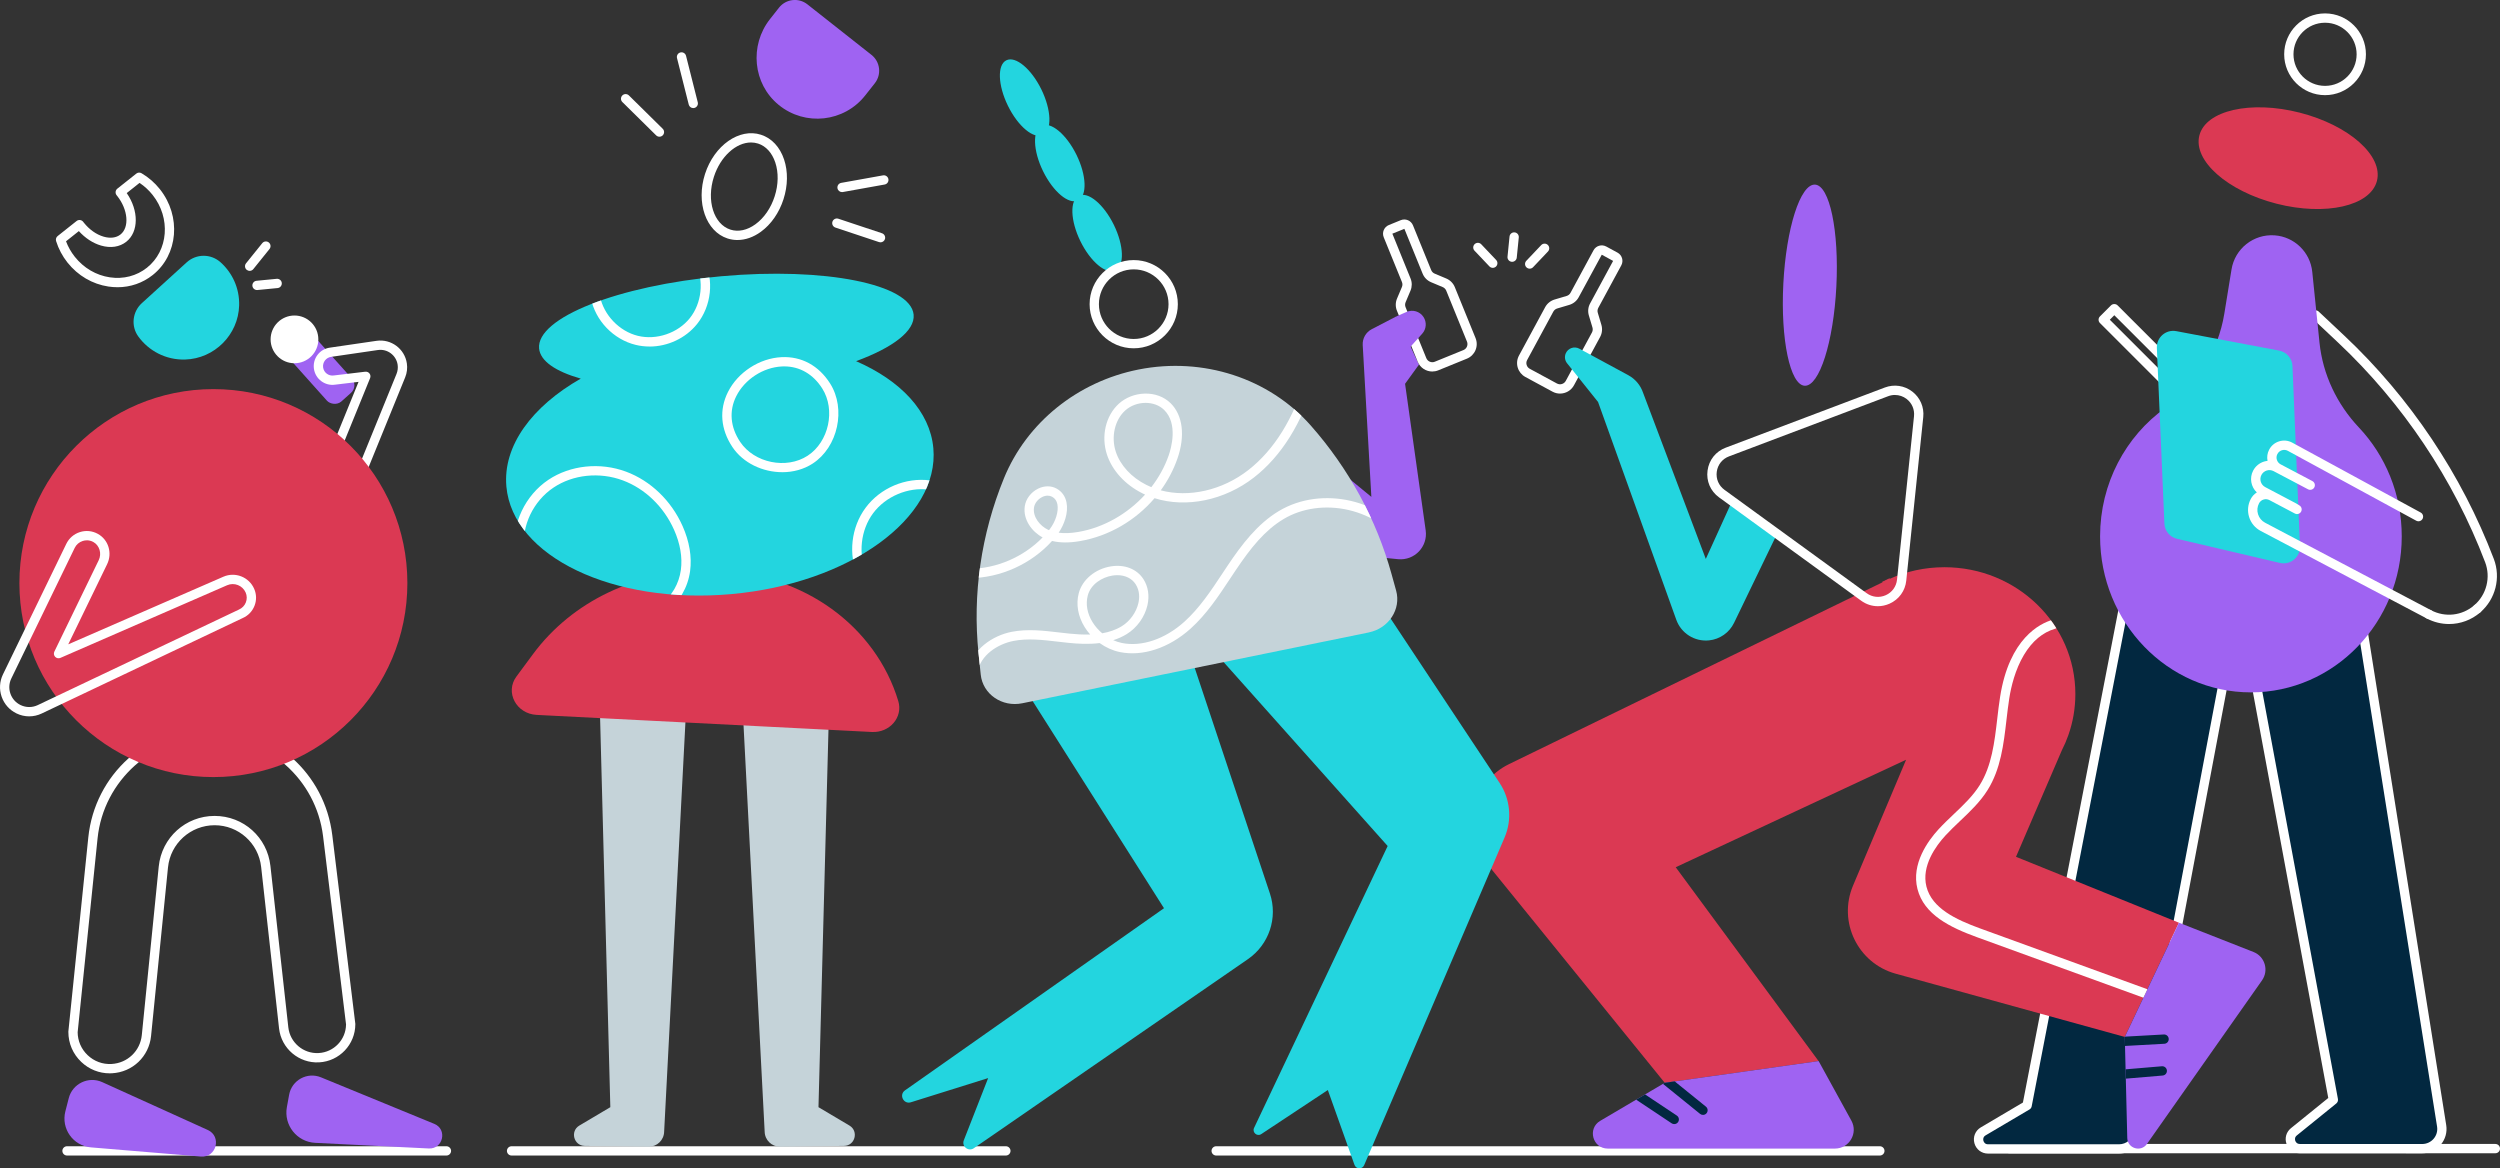 <?xml version="1.0" encoding="UTF-8"?>
<svg id="illustrations" xmlns="http://www.w3.org/2000/svg" xmlns:xlink="http://www.w3.org/1999/xlink" viewBox="0 0 1389.01 649.13">
  <rect x="0" y="0" width="1389.01" height="649.13" fill="#333333" stroke="none"/>
  <defs>
    <style>
      .cls-1 {
        clip-path: url(#clippath);
      }

      .cls-2 {
        fill: none;
      }

      .cls-2, .cls-3, .cls-4, .cls-5, .cls-6, .cls-7, .cls-8 {
        stroke-width: 0px;
      }

      .cls-9 {
        clip-path: url(#clippath-1);
      }

      .cls-10 {
        clip-path: url(#clippath-4);
      }

      .cls-11 {
        clip-path: url(#clippath-3);
      }

      .cls-12 {
        clip-path: url(#clippath-2);
      }

      .cls-3 {
        fill: #23d5df;
      }

      .cls-4 {
        fill: #c5d3d9;
      }

      .cls-5 {
        fill: #db3953;
      }

      .cls-6 {
        fill: #022840;
      }

      .cls-7 {
        fill: #9f63f2;
      }

      .cls-8 {
        fill: #fff;
      }
    </style>
    <clipPath id="clippath">
      <path class="cls-2" d="m1120.1,476.04l25.47-59.17c1.38-2.71,2.59-5.51,3.61-8.4h0s0-.01,0-.01c2.53-7.16,3.9-14.84,3.9-22.83,0-38.92-32.57-70.48-72.74-70.48-10.96,0-21.35,2.35-30.67,6.56-.05.02-.1.04-.15.07l-3.66,1.78-207.43,100.98c-20.75,10.1-26.86,36.79-12.58,54.92l99.09,122.15,85.47-12.07-79.38-107.71,98.37-45.89,29.63-13.82-11.2,26.57-18.29,43.38c-8.48,20.12,2.66,43.11,23.71,48.92l127.28,35.13,30.11-63.45-90.55-36.63Z"/>
    </clipPath>
    <clipPath id="clippath-1">
      <path class="cls-2" d="m1010.44,589.53l18.21,33.13c3.83,6.97-1.21,15.5-9.17,15.5h-126.18c-8.44,0-11.47-11.14-4.21-15.42l35.88-21.14,85.47-12.07Z"/>
    </clipPath>
    <clipPath id="clippath-2">
      <path class="cls-2" d="m1210.65,512.66l41.41,16.27c6.31,2.48,8.63,10.21,4.73,15.76l-63.95,90.91c-3.33,4.74-10.78,2.48-10.92-3.31l-1.38-56.18,30.11-63.45Z"/>
    </clipPath>
    <clipPath id="clippath-3">
      <path class="cls-2" d="m518.57,249.01c-1.84-20.48-18.24-37.6-42.93-48.35,20.4-7.5,32.79-16.79,31.98-25.8-1.53-16.98-49.35-26.55-106.82-21.38-57.47,5.17-102.81,23.13-101.28,40.11.63,7.04,9.22,12.8,23.15,16.77-27.02,15.41-43.37,37.26-41.32,60,3.5,38.88,59.44,65.63,124.95,59.73,65.51-5.89,115.77-42.2,112.27-81.08Z"/>
    </clipPath>
    <clipPath id="clippath-4">
      <path class="cls-2" d="m760.59,351.37l-192.62,39.37c-11.25,2.3-21.95-5.08-23.07-15.93l-1.23-11.86c-3.39-32.86,1.45-66.18,14.13-97.23h0c12.61-30.87,40.88-53.7,74.82-60.42h0c35.81-7.09,72.43,4.82,95.64,31.11h0c21.14,23.94,36.46,52.1,44.88,82.5l2.56,9.25c2.85,10.3-4.08,20.94-15.12,23.2Z"/>
    </clipPath>
  </defs>
  <path class="cls-8" d="m1386.43,640.75h-270.05c-1.43,0-2.59-1.16-2.59-2.58s1.16-2.58,2.59-2.58h270.05c1.43,0,2.59,1.16,2.59,2.58s-1.16,2.58-2.59,2.58Z"/>
  <path class="cls-8" d="m558.86,642.02h-274.62c-1.43,0-2.59-1.16-2.59-2.58s1.16-2.58,2.59-2.58h274.62c1.43,0,2.59,1.16,2.59,2.58s-1.16,2.58-2.59,2.58Z"/>
  <path class="cls-8" d="m1044.45,642.02h-368.73c-1.43,0-2.59-1.16-2.59-2.58s1.16-2.58,2.59-2.58h368.73c1.43,0,2.59,1.16,2.59,2.58s-1.16,2.58-2.59,2.58Z"/>
  <g>
    <path class="cls-8" d="m248.03,642.02H37.24c-1.43,0-2.59-1.16-2.59-2.58s1.16-2.58,2.59-2.58h210.79c1.43,0,2.59,1.16,2.59,2.58s-1.16,2.58-2.59,2.58Z"/>
    <path class="cls-8" d="m60.97,596.35c-5.91,0-11.49-2.22-15.81-6.33-4.63-4.39-7.18-10.33-7.18-16.71,0-.09,0-.18.01-.26l11.07-107.79c3.59-34.91,32.76-61.24,67.85-61.24s63.53,25.77,67.7,59.94l12.79,104.75c.01.1.02.21.02.31,0,11.31-8.85,20.63-20.14,21.23-11.23.59-21-7.7-22.24-18.88l-9.95-89.71c-1.46-13.2-12.58-23.16-25.86-23.16s-24.55,10.07-25.89,23.42l-9.41,93.69c-1.14,11.39-10.27,20.1-21.71,20.7-.42.02-.84.03-1.25.03Zm-17.83-22.91c.03,4.9,2.01,9.46,5.57,12.83,3.59,3.41,8.3,5.15,13.24,4.88,8.87-.47,15.95-7.22,16.84-16.06l9.41-93.69c1.61-16,14.95-28.07,31.04-28.07s29.25,11.93,31,27.75l9.95,89.71c.94,8.46,8.35,14.76,16.83,14.29,8.49-.45,15.16-7.42,15.24-15.91l-12.77-104.59c-3.86-31.58-30.76-55.4-62.57-55.4s-59.39,24.33-62.71,56.6l-2.57-.26,2.57.26-11.06,107.65Z"/>
    <path class="cls-7" d="m38.2,610.15l-1.88,7.3c-2.48,9.65,4.32,19.21,14.24,20.04l61.04,5.09c8.66.72,11.75-11.17,3.84-14.76l-58.63-26.58c-7.63-3.46-16.53.81-18.62,8.92Z"/>
    <path class="cls-7" d="m160.64,608.26l-1.25,6.87c-1.82,10.01,5.58,19.33,15.74,19.84l63.11,3.13c7.98.4,10.45-10.65,3.05-13.68l-62.95-25.85c-7.64-3.14-16.23,1.56-17.7,9.69Z"/>
    <g>
      <rect class="cls-7" x="169.98" y="186.4" width="18.52" height="39.26" rx="5.63" ry="5.63" transform="translate(-91.71 171.96) rotate(-41.81)"/>
      <circle class="cls-8" cx="163.61" cy="188.56" r="13.26"/>
    </g>
    <path class="cls-8" d="m192.87,284.6c-.4,0-.79-.09-1.16-.27l-16.03-8.03c-1.21-.6-1.75-2.04-1.24-3.29l24.77-60.84-13.07,1.56c-5.6.81-10.89-3.12-11.72-8.79-.4-2.75.29-5.48,1.95-7.71,1.66-2.23,4.08-3.67,6.83-4.07l26-3.8c8.1-1.18,15.66,4.45,16.85,12.54.39,2.62.06,5.31-.94,7.76l-29.85,73.32c-.27.67-.81,1.19-1.48,1.45-.29.11-.6.17-.91.17Zm-12.74-11.86l11.39,5.71,28.8-70.73c.65-1.6.86-3.35.61-5.06-.78-5.28-5.71-8.96-10.99-8.18h0l-26,3.8c-1.38.2-2.6.93-3.43,2.05s-1.18,2.49-.98,3.87c.42,2.85,3.06,4.83,5.92,4.41l17.49-2.09c.91-.1,1.81.27,2.36,1,.56.73.68,1.7.34,2.54l-25.53,62.69Zm29.44-80.82h0,0Z"/>
    <path class="cls-3" d="m103.73,145.76l-24.93,22.68c-5.24,4.77-6.13,12.73-1.99,18.47,5.79,8.02,15.33,13.17,26.05,12.85,16.3-.48,29.57-13.78,30.01-30.08.26-9.58-3.83-18.2-10.44-24.05-5.35-4.73-13.41-4.68-18.7.13Z"/>
    <path class="cls-8" d="m65.27,159.58c-1.65,0-3.32-.12-5-.37-8.91-1.33-16.99-6.06-22.77-13.33-2.85-3.6-4.98-7.61-6.33-11.94-.32-1.02.03-2.13.86-2.79l10.53-8.36c.54-.43,1.24-.63,1.93-.54.69.09,1.31.44,1.74,1l.29.39c3.08,3.88,6.99,6.66,11.03,7.84,3.71,1.09,7.06.66,9.4-1.2,5.04-4,4.21-13.8-1.82-21.4l-.32-.39c-.44-.54-.65-1.23-.57-1.92s.42-1.32.96-1.75l10.53-8.36c.84-.67,1.99-.75,2.91-.21,3.91,2.29,7.34,5.28,10.2,8.87,11.96,15.06,10.16,36.46-3.99,47.69-5.59,4.44-12.41,6.78-19.59,6.78Zm-28.59-25.52c1.15,3.09,2.79,5.97,4.87,8.6,4.95,6.24,11.87,10.3,19.48,11.43,7.54,1.12,14.86-.77,20.61-5.34,11.92-9.47,13.34-27.6,3.16-40.43-2.09-2.63-4.53-4.88-7.27-6.7l-7.12,5.66c6.72,9.69,6.74,21.5-.23,27.03-3.7,2.94-8.7,3.69-14.07,2.12-4.48-1.31-8.78-4.13-12.3-8.03l-7.12,5.66Z"/>
    <circle class="cls-5" cx="118.56" cy="323.97" r="107.78"/>
    <path class="cls-8" d="m138.71,150.5c-.57,0-1.14-.19-1.62-.57-1.11-.89-1.29-2.52-.39-3.63l9.01-11.19c.9-1.11,2.52-1.29,3.64-.39,1.11.89,1.29,2.52.39,3.63l-9.01,11.19c-.51.63-1.26.96-2.02.96Z"/>
    <path class="cls-8" d="m142.8,161.15c-1.31,0-2.44-1-2.57-2.33-.14-1.42.9-2.69,2.32-2.82l11.19-1.09c1.42-.13,2.69.9,2.82,2.32s-.9,2.69-2.32,2.82l-11.19,1.09c-.09,0-.17.01-.25.01Z"/>
    <path class="cls-8" d="m16.23,398.01c-2.42,0-4.83-.54-7.08-1.64-3.9-1.89-6.82-5.19-8.24-9.28-1.42-4.09-1.16-8.49.73-12.39l35.19-72.52c1.53-3.15,4.2-5.47,7.54-6.54,3.33-1.07,6.86-.73,9.94.95,5.95,3.24,8.23,10.67,5.2,16.91l-21.6,44.5,86.2-37.57c6.58-2.87,14.26.15,17.12,6.73h0c1.32,3.02,1.38,6.38.17,9.44s-3.53,5.48-6.56,6.8l-111.67,53.03c-2.21,1.05-4.59,1.58-6.96,1.58Zm32.02-97.8c-.77,0-1.54.12-2.3.36-1.97.63-3.56,2.01-4.46,3.87L6.29,376.96c-1.29,2.66-1.47,5.65-.5,8.44.97,2.79,2.96,5.03,5.62,6.32,3.03,1.47,6.52,1.49,9.56.04l111.74-53.06c1.83-.8,3.18-2.2,3.88-3.99.7-1.78.67-3.73-.1-5.49-1.73-3.96-6.35-5.78-10.32-4.05l-92.61,40.36c-.99.43-2.15.2-2.9-.58-.75-.78-.93-1.95-.46-2.92l24.65-50.79c1.79-3.69.44-8.23-3.02-10.12-1.13-.61-2.35-.93-3.59-.93Z"/>
  </g>
  <g>
    <g>
      <path class="cls-6" d="m1311.95,344.62l44.65,280.92c1.06,6.64-4.08,12.65-10.8,12.65l-68.03-.02c-4.94,0-7.14-6.21-3.3-9.32l21.95-17.77-46.82-252.17,62.34-14.3Z"/>
      <path class="cls-8" d="m1345.8,640.78h0l-68.03-.02c-3.36,0-6.26-2.05-7.38-5.22-1.12-3.17-.16-6.58,2.45-8.7l20.75-16.8-46.54-250.65c-.25-1.36.61-2.68,1.96-2.99l62.34-14.3c.7-.16,1.43-.02,2.02.38.59.4.99,1.03,1.11,1.74l44.65,280.92c.62,3.91-.5,7.89-3.07,10.9-2.57,3.01-6.32,4.74-10.28,4.74Zm-93.2-279.89l46.37,249.73c.17.93-.18,1.88-.92,2.48l-21.95,17.77c-1.35,1.1-.98,2.54-.83,2.95.15.42.76,1.77,2.5,1.77l68.03.02h0c2.45,0,4.76-1.07,6.35-2.93,1.59-1.86,2.28-4.31,1.9-6.73l-44.22-278.19-57.23,13.13Z"/>
    </g>
    <g>
      <path class="cls-6" d="m1235.7,377.1l-47.61,252.35c-.97,5.17-5.49,8.91-10.74,8.91h-72.8c-5.34,0-7.26-7.04-2.67-9.76l24.39-14.4,55.7-287.39,53.73,50.28Z"/>
      <path class="cls-8" d="m1177.34,640.94h-72.8c-3.57,0-6.61-2.32-7.55-5.77-.94-3.45.49-6.99,3.57-8.8l23.38-13.8,55.48-286.24c.18-.92.85-1.68,1.74-1.97.89-.29,1.88-.07,2.56.57l53.73,50.28c.65.6.94,1.5.77,2.37l-47.61,252.35c-1.2,6.38-6.79,11.01-13.29,11.01Zm6.28-309.04l-54.81,282.79c-.14.73-.59,1.36-1.22,1.73l-24.39,14.4c-1.62.96-1.34,2.53-1.21,2.99s.68,1.96,2.56,1.96h72.8c4.01,0,7.46-2.86,8.2-6.8l47.35-250.96-49.28-46.11Z"/>
    </g>
    <path class="cls-8" d="m1376.39,340.84c-.73,0-1.45-.3-1.96-.9-.93-1.08-.81-2.71.27-3.65,6.83-5.88,9.26-15.49,6.05-23.91-17.55-46.09-45.82-88.31-81.74-122.09l-14.24-13.39c-1.04-.98-1.09-2.61-.11-3.65.98-1.04,2.61-1.09,3.65-.11l14.24,13.39c36.49,34.32,65.2,77.21,83.03,124.02,3.98,10.45.96,22.37-7.51,29.67-.49.42-1.09.63-1.69.63Z"/>
    <path class="cls-8" d="m1360.72,346.71c-4.24,0-8.51-1.02-12.46-3.11-1.26-.67-1.75-2.23-1.08-3.49.67-1.26,2.23-1.75,3.49-1.08,7.87,4.15,17.3,3.08,24.03-2.73,1.08-.93,2.71-.81,3.65.27.93,1.08.81,2.71-.27,3.65-4.97,4.29-11.13,6.49-17.36,6.49Z"/>
    <ellipse class="cls-5" cx="1271.2" cy="87.85" rx="26.1" ry="50.92" transform="translate(871.35 1297.72) rotate(-75.66)"/>
    <path class="cls-8" d="m1291.81,52.87c-12.52,0-22.71-10.19-22.71-22.71s10.19-22.71,22.71-22.71,22.71,10.19,22.71,22.71-10.19,22.71-22.71,22.71Zm0-40.24c-9.67,0-17.54,7.87-17.54,17.54s7.87,17.54,17.54,17.54,17.54-7.87,17.54-17.54-7.87-17.54-17.54-17.54Z"/>
    <path class="cls-7" d="m1288.72,190.33l-4.02-39.3c-1.12-10.93-9.93-19.48-20.88-20.27h0c-11.69-.85-22.1,7.37-23.98,18.95l-4,24.59c-3.45,21.18-15.4,39.92-32.85,52.41-21.85,15.64-36.17,41.75-36.17,71.31,0,47.87,37.52,86.67,83.8,86.67s83.8-38.8,83.8-86.67c0-23.54-9.08-44.89-23.81-60.51-12.23-12.97-20.07-29.44-21.89-47.17Z"/>
    <g>
      <path class="cls-8" d="m1212.96,224.62c-.66,0-1.32-.25-1.83-.76l-44.4-44.39c-1.01-1.01-1.01-2.65,0-3.66l6.15-6.15c.97-.97,2.69-.97,3.66,0l44.39,44.4c1.01,1.01,1.01,2.65,0,3.66l-6.15,6.15c-.5.5-1.17.76-1.83.76Zm-40.74-46.98l40.74,40.74,2.5-2.5-40.74-40.74-2.5,2.5Z"/>
      <path class="cls-3" d="m1209.15,183.98l57.15,10.82c4.16.79,7.22,4.33,7.4,8.56l4.17,100.16c.25,6.02-5.31,10.61-11.17,9.24l-57.14-13.4c-3.97-.93-6.84-4.39-7.01-8.47l-4.19-97.57c-.25-5.86,5.02-10.42,10.78-9.33Z"/>
    </g>
    <path class="cls-8" d="m1349.46,343.9c-.41,0-.82-.1-1.2-.3l-81.26-42.84s-.07-.03-.1-.05l-10.85-5.72c-3.11-1.64-5.4-4.39-6.44-7.75-1.04-3.36-.71-6.92.93-10.03.79-1.5,1.95-2.74,3.35-3.61-3.24-3.06-4.2-8.02-2.02-12.15,1.27-2.4,3.39-4.17,5.99-4.98.65-.2,1.32-.34,1.99-.41-.41-2.05-.15-4.25.9-6.24,1.17-2.23,3.14-3.86,5.55-4.61,2.4-.75,4.95-.51,7.18.67l71.46,38.88c1.25.68,1.72,2.25,1.04,3.51-.68,1.25-2.25,1.72-3.51,1.04l-71.43-38.87c-.97-.51-2.12-.62-3.21-.28-1.08.34-1.97,1.07-2.5,2.08s-.64,2.15-.3,3.24c.34,1.08,1.07,1.97,2.08,2.5l17.66,9.31c1.26.67,1.75,2.23,1.08,3.49s-2.23,1.75-3.49,1.08l-2.15-1.13-16.99-8.96c-1.18-.62-2.54-.75-3.81-.35-1.28.4-2.32,1.26-2.95,2.45-1.29,2.44-.35,5.47,2.09,6.76l16.99,8.96s.09.05.14.08l1.9,1.16c1.19.73,1.59,2.27.9,3.48-.69,1.21-2.22,1.66-3.45,1.01l-14.16-7.47c-1-.53-2.15-.64-3.24-.3-1.08.34-1.97,1.07-2.5,2.08-1,1.89-1.2,4.05-.56,6.09s2.02,3.71,3.91,4.71l2.52,1.33s.08.04.12.06l89.57,47.22c1.26.67,1.75,2.23,1.08,3.49-.46.88-1.36,1.38-2.29,1.38Z"/>
  </g>
  <g>
    <path class="cls-5" d="m1120.1,476.04l25.47-59.17c1.38-2.71,2.59-5.51,3.61-8.4h0s0-.01,0-.01c2.53-7.16,3.9-14.84,3.9-22.83,0-38.92-32.57-70.48-72.74-70.48-10.96,0-21.35,2.35-30.67,6.56-.05.02-.1.04-.15.07l-3.66,1.78-207.43,100.98c-20.75,10.1-26.86,36.79-12.58,54.92l99.09,122.15,85.47-12.07-79.38-107.71,98.37-45.89,29.63-13.82-11.2,26.57-18.29,43.38c-8.48,20.12,2.66,43.11,23.71,48.92l127.28,35.13,30.11-63.45-90.55-36.63Z"/>
    <path class="cls-8" d="m866.76,218.68c-1.41,0-2.84-.34-4.16-1.06l-15.11-8.18c-2.06-1.12-3.57-2.97-4.23-5.21-.67-2.25-.42-4.62.69-6.68l14.55-26.89c1.1-2.04,3.01-3.58,5.23-4.24l6.7-1.99c.93-.27,1.69-.89,2.15-1.74l12.79-23.63c1.36-2.52,4.52-3.46,7.05-2.1l6.29,3.41c2.52,1.36,3.46,4.53,2.1,7.05l-12.79,23.63h0c-.46.85-.56,1.83-.28,2.75l2,6.7c.66,2.22.41,4.66-.69,6.69l-14.55,26.89c-1.59,2.93-4.61,4.6-7.73,4.6Zm23.19-77.16l-12.83,23.64c-1.12,2.07-2.97,3.57-5.23,4.24l-6.7,1.99c-.91.27-1.69.9-2.15,1.74l-14.55,26.89c-.46.85-.56,1.82-.28,2.74.27.92.89,1.68,1.74,2.14l15.11,8.18c1.75.94,3.94.29,4.89-1.46l14.55-26.89c.45-.84.56-1.84.28-2.75l-2-6.7c-.67-2.25-.43-4.63.69-6.69l12.79-23.63-6.3-3.44Zm-4.21,28.31h0,0Z"/>
    <path class="cls-3" d="m962.42,278.26l-14.67,32.28-34.84-92.29c-1.4-4.18-4.34-7.68-8.21-9.78l-27.23-14.75c-2.79-1.51-6.28-.3-7.54,2.62h0c-.78,1.83-.5,3.95.75,5.5l17.21,21.52,43.47,121c2.71,7.54,10.22,12.26,18.19,11.44h0c6.01-.62,11.27-4.31,13.9-9.75l24.62-50.96-25.65-16.83Z"/>
    <path class="cls-8" d="m1043.35,336.81c-3.27,0-6.49-1.03-9.27-3.05l-78.98-57.42c-4.78-3.48-7.17-9.05-6.38-14.91.79-5.86,4.56-10.61,10.09-12.7l88.42-33.43c5.17-1.96,10.88-1.11,15.26,2.27,4.38,3.38,6.66,8.67,6.08,14.18l-9.44,90.84h0c-.59,5.7-4.07,10.49-9.3,12.82-2.1.93-4.3,1.4-6.48,1.4Zm9.49-117.37c-1.27,0-2.55.23-3.79.7l-88.42,33.43c-3.72,1.41-6.26,4.6-6.79,8.55-.53,3.95,1.08,7.7,4.3,10.04l78.98,57.42c3.12,2.27,7.09,2.68,10.61,1.11,3.52-1.57,5.86-4.8,6.26-8.63l9.44-90.84c.38-3.71-1.15-7.27-4.1-9.55-1.9-1.47-4.18-2.22-6.49-2.22Zm3.72,102.88h0,0Z"/>
    <path class="cls-8" d="m829.4,148.82c-.68,0-1.37-.27-1.88-.81l-8.28-8.73c-.98-1.04-.94-2.67.1-3.66,1.04-.98,2.67-.94,3.65.1l8.28,8.73c.98,1.04.94,2.67-.1,3.66-.5.47-1.14.71-1.78.71Z"/>
    <path class="cls-8" d="m849.91,149.27c-.64,0-1.28-.24-1.78-.71-1.04-.98-1.08-2.62-.1-3.66l8.28-8.73c.98-1.04,2.62-1.08,3.65-.1,1.04.98,1.08,2.62.1,3.66l-8.28,8.73c-.51.54-1.19.81-1.88.81Z"/>
    <path class="cls-8" d="m840.15,145.46c-.09,0-.17,0-.26-.01-1.42-.14-2.46-1.41-2.31-2.83l1.12-11.19c.14-1.42,1.4-2.46,2.83-2.32,1.42.14,2.46,1.41,2.31,2.83l-1.12,11.19c-.13,1.33-1.26,2.33-2.57,2.33Z"/>
    <ellipse class="cls-7" cx="1005.6" cy="158.46" rx="55.95" ry="14.75" transform="translate(795.9 1154.63) rotate(-87.07)"/>
    <path class="cls-5" d="m1046.03,323.85l-.29-.58c1.17-.61,2.41-1.21,3.68-1.79l.28.58-3.66,1.78Z"/>
    <polygon class="cls-5" points="1049.69 322.06 1049.57 321.83 1049.46 321.94 1049.57 321.82 1049.4 321.48 1049.75 321.31 1050.25 321.81 1049.74 322.04 1049.74 322.04 1049.69 322.06"/>
    <path class="cls-7" d="m1010.44,589.53l18.21,33.13c3.83,6.97-1.21,15.5-9.17,15.5h-126.18c-8.44,0-11.47-11.14-4.21-15.42l35.88-21.14,85.47-12.07Z"/>
    <path class="cls-7" d="m1210.65,512.66l41.41,16.27c6.31,2.48,8.63,10.21,4.73,15.76l-63.95,90.91c-3.33,4.74-10.78,2.48-10.92-3.31l-1.38-56.18,30.11-63.45Z"/>
    <g class="cls-1">
      <path class="cls-8" d="m1196.68,556.28c-.29,0-.59-.05-.88-.16l-97.25-35.36c-15.09-5.49-29.56-12.54-33.2-26.83-3.54-13.9,5.81-26.74,11.7-33.16,2.71-2.95,5.65-5.74,8.49-8.44,5.46-5.18,10.62-10.08,14.4-16.12,6.7-10.71,8.24-23.97,9.73-36.79.47-4.05.95-8.23,1.6-12.3,5.11-32.46,22.11-40.73,29.18-42.77,1.37-.39,2.81.39,3.2,1.76s-.39,2.8-1.76,3.2c-6.98,2.02-12.83,6.93-17.39,14.59-4.88,8.2-7.11,17.59-8.13,24.03-.62,3.96-1.1,8.09-1.57,12.09-1.55,13.39-3.16,27.24-10.48,38.93-4.13,6.6-9.77,11.96-15.23,17.13-2.78,2.64-5.65,5.36-8.24,8.18-5.18,5.65-13.44,16.85-10.5,28.39,3.04,11.96,16.2,18.24,29.96,23.24l97.25,35.36c1.34.49,2.03,1.97,1.55,3.31-.38,1.05-1.37,1.7-2.43,1.7Z"/>
    </g>
    <g class="cls-9">
      <g>
        <path class="cls-6" d="m930.21,624.55c-.49,0-.99-.14-1.43-.43l-20.79-13.85c-1.19-.79-1.51-2.4-.72-3.58.79-1.19,2.4-1.51,3.59-.72l20.79,13.85c1.19.79,1.51,2.4.72,3.58-.5.75-1.32,1.15-2.15,1.15Z"/>
        <path class="cls-6" d="m946.17,619.44c-.57,0-1.15-.19-1.62-.58l-25.12-20.31c-1.11-.9-1.28-2.53-.38-3.64.9-1.11,2.53-1.28,3.64-.38l25.12,20.32c1.11.9,1.28,2.53.38,3.64-.51.63-1.26.96-2.01.96Z"/>
      </g>
    </g>
    <g class="cls-12">
      <g>
        <path class="cls-6" d="m1176.63,599.67c-1.33,0-2.46-1.02-2.57-2.37-.12-1.42.94-2.67,2.36-2.79l24.73-2.09c1.43-.11,2.67.94,2.79,2.36s-.94,2.67-2.36,2.79l-24.73,2.09c-.07,0-.15,0-.22,0Z"/>
        <path class="cls-6" d="m1172.71,581.57c-1.36,0-2.5-1.06-2.58-2.44-.08-1.43,1.01-2.65,2.44-2.72l29.65-1.65c1.43-.1,2.65,1.01,2.73,2.44.08,1.43-1.01,2.65-2.44,2.72l-29.65,1.65s-.1,0-.15,0Z"/>
      </g>
    </g>
  </g>
  <path class="cls-4" d="m381.77,383.16l-12.77,245.6c-.09,4.67-3.94,8.4-8.61,8.34l-35.47-.43c-6.14-.07-8.31-8.17-3.03-11.31l17.21-10.21-6.27-238.58,48.93,6.58Z"/>
  <path class="cls-4" d="m412.08,383.16l12.77,245.6c.09,4.67,3.94,8.4,8.61,8.34l35.47-.43c6.14-.07,8.31-8.17,3.03-11.31l-17.21-10.21,6.27-236.71-48.93,4.71Z"/>
  <path class="cls-5" d="m399.82,317.72l-7.56-.14c-38.33-.73-74.38,16.46-96.1,45.82l-9.24,12.49c-6.45,8.72-.09,20.73,11.28,21.31l186.23,9.49c9.91.5,17.36-8.2,14.67-17.14h0c-12.57-41.72-52.97-70.95-99.29-71.83Z"/>
  <path class="cls-3" d="m518.57,249.01c-1.84-20.48-18.24-37.6-42.93-48.35,20.4-7.5,32.79-16.79,31.98-25.8-1.53-16.98-49.35-26.55-106.82-21.38-57.47,5.17-102.81,23.13-101.28,40.11.63,7.04,9.22,12.8,23.15,16.77-27.02,15.41-43.37,37.26-41.32,60,3.5,38.88,59.44,65.63,124.95,59.73,65.51-5.89,115.77-42.2,112.27-81.08Z"/>
  <path class="cls-8" d="m409.76,133.36c-1.87,0-3.71-.28-5.51-.86-12.02-3.86-17.65-19.94-12.54-35.83,5.11-15.89,19.05-25.68,31.07-21.82,5.97,1.92,10.54,6.81,12.86,13.76,2.23,6.67,2.11,14.51-.32,22.07h0c-2.43,7.56-6.91,14-12.6,18.12-4.15,3.01-8.61,4.55-12.96,4.55Zm7.51-54.2c-8.29,0-16.98,7.73-20.63,19.09-4.24,13.18-.11,26.34,9.2,29.33,4.36,1.4,9.28.35,13.85-2.96,4.81-3.49,8.62-9,10.71-15.52h0c2.1-6.52,2.22-13.22.34-18.85-1.79-5.35-5.17-9.07-9.53-10.48-1.28-.41-2.6-.61-3.93-.61Z"/>
  <path class="cls-8" d="m385.17,60.05c-1.16,0-2.21-.78-2.5-1.95l-6.52-25.82c-.35-1.38.49-2.79,1.87-3.14,1.38-.35,2.79.49,3.14,1.87l6.52,25.82c.35,1.38-.49,2.79-1.87,3.14-.21.05-.43.08-.63.08Z"/>
  <path class="cls-8" d="m366.39,75.96c-.66,0-1.31-.25-1.82-.74l-18.78-18.52c-1.02-1-1.03-2.64-.03-3.66s2.64-1.03,3.66-.03l18.78,18.52c1.02,1,1.03,2.64.03,3.66-.51.51-1.17.77-1.84.77Z"/>
  <path class="cls-8" d="m467.84,106.73c-1.23,0-2.32-.88-2.54-2.13-.25-1.41.68-2.75,2.09-3l23.21-4.17c1.4-.25,2.75.68,3,2.09.25,1.41-.68,2.75-2.09,3l-23.21,4.17c-.15.03-.31.04-.46.04Z"/>
  <path class="cls-8" d="m489.22,134.64c-.27,0-.55-.04-.82-.13l-24.25-8.08c-1.35-.45-2.09-1.92-1.64-3.27.45-1.35,1.92-2.09,3.27-1.64l24.25,8.08c1.35.45,2.09,1.92,1.64,3.27-.36,1.08-1.37,1.77-2.45,1.77Z"/>
  <path class="cls-7" d="m432.81,4.27l-4.99,6.33c-11.51,14.6-9.57,35.94,4.83,47.69,14.72,12.01,36.36,9.59,48.07-5.27l5.34-6.77c3.84-4.87,3-11.93-1.86-15.76l-35.62-28.09c-4.87-3.84-11.93-3-15.76,1.86Z"/>
  <g class="cls-11">
    <g>
      <path class="cls-8" d="m360.86,192.53c-2.57,0-5.13-.3-7.65-.91-12.41-3.02-22.43-13.47-24.93-26-.28-1.4.63-2.76,2.03-3.04,1.4-.28,2.76.63,3.04,2.03,2.08,10.43,10.75,19.47,21.08,21.99,10.33,2.52,22.19-1.53,28.83-9.83,6.64-8.31,7.98-20.76,3.26-30.29-.63-1.28-.11-2.83,1.17-3.46,1.28-.63,2.83-.11,3.46,1.17,5.68,11.44,4.13,25.84-3.85,35.82-6.36,7.95-16.36,12.54-26.44,12.54Z"/>
      <path class="cls-8" d="m434.61,262.35c-10.77,0-21.7-5.01-27.68-13.97-6.57-9.85-7.44-20.72-2.46-30.61,5.51-10.95,17.46-18.72,29.72-19.33,11.08-.55,20.67,4.63,27.01,14.61h0c8.99,14.15,4.38,35.36-9.66,44.5-5.01,3.26-10.94,4.81-16.92,4.81Zm1.13-58.78c-.43,0-.86.01-1.3.03-10.46.52-20.66,7.15-25.36,16.5-4.11,8.16-3.34,17.18,2.15,25.41,7.81,11.71,25.68,15.39,37.48,7.7,11.8-7.68,15.67-25.51,8.12-37.39-5.04-7.94-12.49-12.25-21.08-12.25Z"/>
      <path class="cls-8" d="m368.95,339.89c-.83,0-1.64-.4-2.14-1.13-.8-1.18-.5-2.79.69-3.59,5.73-3.89,9.76-10.83,10.8-18.56.93-6.92-.38-14.61-3.79-22.25-5.73-12.84-16.1-22.85-28.46-27.45-12.91-4.81-27.67-3.28-38.52,4-11.27,7.55-17.82,21.28-16.29,34.16.17,1.42-.84,2.7-2.26,2.87-1.41.16-2.7-.84-2.87-2.26-1.75-14.76,5.7-30.46,18.54-39.07,12.21-8.18,28.76-9.92,43.2-4.55,13.65,5.08,25.09,16.08,31.38,30.19,3.8,8.51,5.25,17.17,4.19,25.04-1.23,9.16-6.1,17.44-13.02,22.14-.44.3-.95.45-1.45.45Z"/>
      <path class="cls-8" d="m479.09,322.14c-.99,0-1.93-.57-2.36-1.53-5.57-12.46-3.91-27.6,4.24-38.55,8.15-10.96,22.17-16.91,35.7-15.15,1.42.18,2.42,1.48,2.23,2.9s-1.49,2.42-2.9,2.23c-11.53-1.49-23.95,3.78-30.89,13.11-6.94,9.33-8.42,22.74-3.67,33.36.58,1.3,0,2.83-1.31,3.42-.34.15-.7.23-1.05.23Z"/>
    </g>
  </g>
  <g>
    <g>
      <path class="cls-7" d="m747.6,264.31l14.33,11.76-4.8-84.35c-.21-3.68,1.76-7.14,5.03-8.83l13.73-7.13,12.49,26.82-7.72,10.66,11.46,81.45c1.27,9.04-6.26,16.89-15.35,15.99l-19.27-1.91-9.92-44.46Z"/>
      <path class="cls-8" d="m795.81,206.42c-3.47,0-6.75-2.06-8.14-5.47l-11.53-28.32c-.87-2.14-.86-4.59.05-6.73l2.72-6.44c.38-.89.38-1.87.02-2.76l-10.13-24.89c-1.08-2.65.2-5.69,2.85-6.78l6.62-2.7c1.29-.52,2.7-.52,3.98.02,1.28.54,2.27,1.54,2.8,2.83l10.13,24.89h0c.36.89,1.05,1.59,1.94,1.96l6.45,2.71c2.13.9,3.86,2.64,4.73,4.78l11.53,28.32c.88,2.17.87,4.56-.04,6.72s-2.61,3.84-4.78,4.72l-15.91,6.48c-1.08.44-2.2.65-3.3.65Zm-15.55-79.27l-6.66,2.68,10.12,24.92c.89,2.17.87,4.56-.04,6.73l-2.72,6.44c-.37.88-.38,1.88-.02,2.76l11.53,28.32c.75,1.84,2.86,2.73,4.7,1.98l15.91-6.48c.89-.36,1.59-1.05,1.96-1.94.37-.89.38-1.87.02-2.76l-11.53-28.32c-.36-.88-1.07-1.6-1.94-1.96l-6.45-2.71c-2.17-.91-3.85-2.61-4.73-4.78l-10.13-24.89Z"/>
      <path class="cls-7" d="m775.89,175.75l5.6-2.44c3.39-1.48,7.35-.31,9.39,2.77h0c1.92,2.9,1.64,6.73-.68,9.31l-9.31,10.36-5-20Z"/>
    </g>
    <path class="cls-3" d="m572.54,387.62l74.18,116.99-143.9,101.2c-3.49,2.45-.8,7.9,3.27,6.62l42.93-13.44-13.52,34.55c-1.34,3.41,2.55,6.49,5.57,4.41l152.31-105.06c11.72-8.09,16.69-22.95,12.19-36.46l-44.24-132.71-88.8,23.91Z"/>
    <path class="cls-3" d="m674.68,362.06l96.31,107.99-74.22,156.61c-1.19,2.5,1.67,4.98,3.98,3.46l37-24.49,14.81,41.58c.88,2.47,4.33,2.58,5.37.17l78.02-182.05c4.25-9.91,3.22-21.3-2.74-30.29l-70.2-105.89-88.34,32.9Z"/>
    <ellipse class="cls-3" cx="609.58" cy="129.5" rx="10.34" ry="23.09" transform="translate(5.18 281.37) rotate(-26.1)"/>
    <ellipse class="cls-3" cx="588.83" cy="90.61" rx="10.34" ry="23.09" transform="translate(20.18 268.28) rotate(-26.1)"/>
    <ellipse class="cls-3" cx="569.31" cy="54.24" rx="10.34" ry="23.09" transform="translate(34.18 255.98) rotate(-26.1)"/>
    <path class="cls-8" d="m629.9,193.52c-13.52,0-24.51-11-24.51-24.51s11-24.51,24.51-24.51,24.51,11,24.51,24.51-11,24.51-24.51,24.51Zm0-43.86c-10.67,0-19.34,8.68-19.34,19.34s8.68,19.34,19.34,19.34,19.34-8.68,19.34-19.34-8.68-19.34-19.34-19.34Z"/>
    <path class="cls-4" d="m760.59,351.37l-192.62,39.37c-11.25,2.3-21.95-5.08-23.07-15.93l-1.23-11.86c-3.39-32.86,1.45-66.18,14.13-97.23h0c12.61-30.87,40.88-53.7,74.82-60.42h0c35.81-7.09,72.43,4.82,95.64,31.11h0c21.14,23.94,36.46,52.1,44.88,82.5l2.56,9.25c2.85,10.3-4.08,20.94-15.12,23.2Z"/>
    <g class="cls-10">
      <g>
        <path class="cls-8" d="m538.65,321.21c-1.42,0-2.58-1.15-2.59-2.58,0-1.43,1.15-2.59,2.58-2.59,15.06-.06,30.13-6.63,40.64-17.45-5.85-3.09-10.99-9.85-9.91-17.32.59-4.07,3.43-7.82,7.4-9.77,3.5-1.72,7.26-1.73,10.33-.01,2.88,1.61,4.77,4.25,5.45,7.63,1.15,5.65-1.24,12.28-4.35,16.86,3.16.42,6.77.27,10.9-.43,14.14-2.42,27.37-10.06,37.11-20.75-.53-.24-1.06-.49-1.58-.76-9.54-4.78-16.68-12.6-19.59-21.43-3.38-10.26-.73-21.64,6.6-28.32,3.77-3.43,9-5.47,14.36-5.61,5.61-.14,10.73,1.75,14.38,5.33,6.79,6.65,8.22,18.14,3.81,30.76-2.21,6.34-5.37,12.28-9.27,17.66,15.55,4.16,34.13.07,48.64-11.25,14.36-11.2,25.13-28.54,32.03-51.55.41-1.37,1.85-2.15,3.22-1.73,1.37.41,2.14,1.85,1.73,3.22-7.21,24.06-18.59,42.28-33.81,54.14-16.42,12.81-37.75,17.07-55.26,11.54-10.55,12.35-25.29,21.07-41.49,23.84-5.94,1.02-11.04.99-15.45-.09-11.5,12.77-28.69,20.59-45.86,20.66h0Zm43.46-45.83c-.98,0-2.03.25-3.05.76-2.43,1.2-4.22,3.5-4.57,5.88-.76,5.24,3.4,10.22,7.71,12.26.21.1.42.19.63.28.12-.16.25-.31.37-.47,3.32-4.29,5.08-10.02,4.29-13.93-.39-1.92-1.34-3.27-2.91-4.15-.74-.41-1.58-.62-2.46-.62Zm54.39-51.54c-4.07,0-8.26,1.43-11.39,4.28-5.76,5.24-7.88,14.65-5.17,22.87,2.48,7.54,8.68,14.26,17,18.43.9.45,1.81.87,2.74,1.25,4.12-5.33,7.42-11.27,9.63-17.59,1.4-4,5.34-17.65-2.55-25.36-2.65-2.59-6.4-3.88-10.26-3.88Z"/>
        <path class="cls-8" d="m540.61,375.93c-.12,0-.24,0-.36-.03-1.41-.2-2.4-1.5-2.21-2.91,1.68-12.17,13.63-19.91,24.03-21.94,8.8-1.72,17.72-.68,26.34.34,1.94.23,3.88.46,5.81.65,3.55.36,7.48.63,11.48.49-1.13-1.28-2.16-2.66-3.06-4.11-3.72-5.99-4.89-12.68-3.28-18.83,1.96-7.51,9.13-13.5,17.83-14.9,7.66-1.24,14.42,1.41,18.09,7.06,2.64,4.08,3.45,9.21,2.26,14.45-1.49,6.58-5.82,12.61-11.58,16.14-2.37,1.45-4.88,2.55-7.45,3.35,1.54.68,3.14,1.2,4.76,1.54,11.03,2.28,24.02-2.12,34.74-11.76,8.41-7.56,14.89-17.35,21.15-26.82,1.03-1.55,2.05-3.11,3.09-4.65,7.64-11.38,16.35-22.9,28.27-30.05,24-14.39,58.34-6.37,73.48,17.17.77,1.2.43,2.8-.78,3.57-1.2.77-2.8.43-3.57-.78-6.47-10.06-17.5-17.54-30.26-20.52-12.76-2.98-25.96-1.16-36.22,4.99-10.44,6.26-18.2,15.92-26.64,28.5-1.03,1.53-2.05,3.08-3.07,4.62-6.44,9.74-13.11,19.81-22.01,27.81-11.94,10.73-26.6,15.58-39.24,12.98-3.99-.82-7.84-2.56-11.24-5-6.02.76-12.05.42-17.29-.12-1.96-.2-3.92-.43-5.89-.66-8.23-.97-16.74-1.97-24.74-.4-8.65,1.7-18.56,7.92-19.9,17.58-.18,1.29-1.29,2.23-2.56,2.23Zm80.18-56.36c-.9,0-1.83.08-2.78.23-5.58.9-11.97,4.68-13.65,11.1-1.25,4.76-.3,10.02,2.67,14.79,1.45,2.33,3.28,4.42,5.36,6.17,3.81-.67,7.53-1.88,10.87-3.93,4.53-2.77,8.06-7.71,9.24-12.87.62-2.74.85-6.78-1.55-10.49-2.09-3.22-5.77-5-10.15-5Z"/>
      </g>
    </g>
  </g>
</svg>